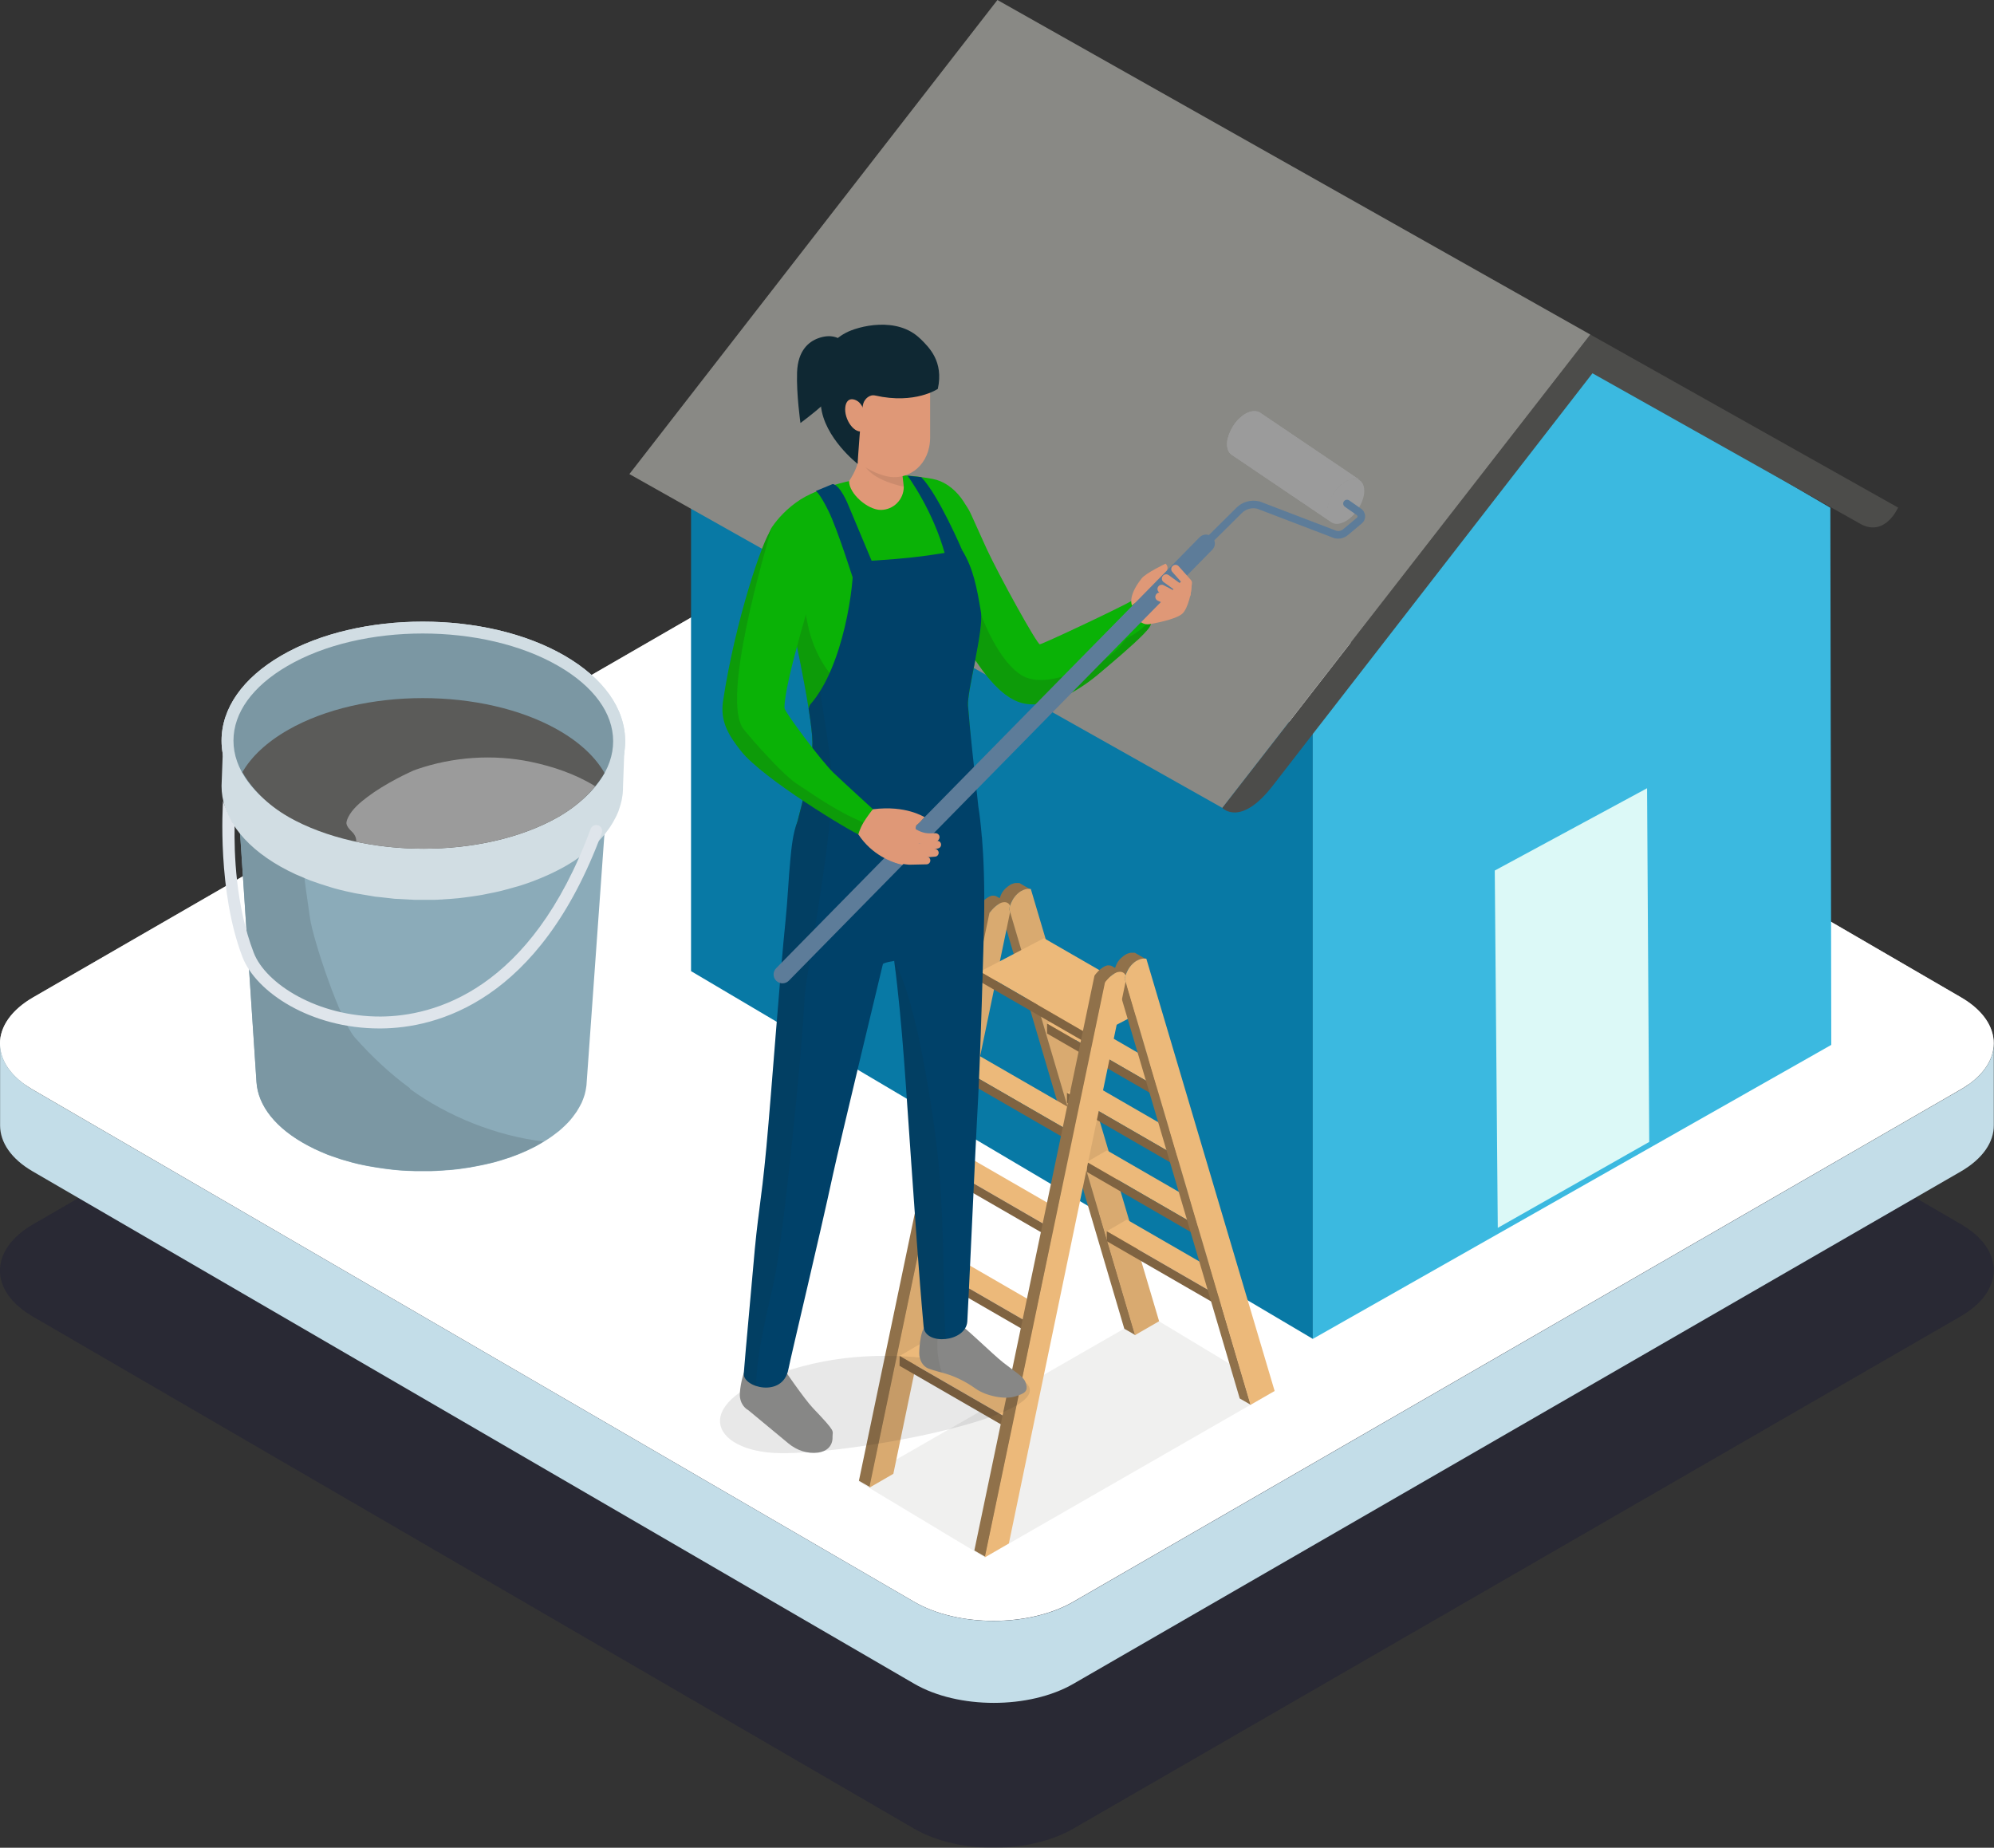 <?xml version="1.0" encoding="UTF-8"?><svg id="_レイヤー_2" xmlns="http://www.w3.org/2000/svg" viewBox="0 0 212.49 196.91"><rect x="0" y="0" width="212.49" height="196.91" fill="#333333" stroke="none"/><defs><style>.cls-1{opacity:.07;}.cls-1,.cls-2,.cls-3{fill:#1d1d1b;}.cls-2{opacity:.1;}.cls-4{fill:#004169;}.cls-5{fill:#000038;}.cls-6{fill:#ecb97a;}.cls-7,.cls-8{fill:#fff;}.cls-9{fill:#7f6341;}.cls-10{fill:#b68f5e;}.cls-11{fill:#8babb9;}.cls-12{fill:#90714a;}.cls-13{fill:#df9877;}.cls-14{fill:#d1dde3;}.cls-15{fill:#c3dde8;}.cls-16{fill:#d9aa70;}.cls-17{fill:#dfe5eb;}.cls-18{fill:#dcf9f7;}.cls-19{fill:#0879a5;}.cls-20{fill:#0f2833;}.cls-21{fill:#0ab206;}.cls-22{fill:#9b9b9b;}.cls-23{fill:#a1c7d7;}.cls-24{fill:#898985;}.cls-25{fill:#878786;}.cls-26{fill:#5b5b59;}.cls-27{fill:#3bb9e0;}.cls-28{fill:#4c4c4a;}.cls-29{fill:#5d7c99;}.cls-30{fill:#7b97a3;}.cls-3{opacity:.15;}.cls-31{opacity:.2;}.cls-32{isolation:isolate;}.cls-8{opacity:.7;}</style></defs><g id="_リフォームメニュー"><g id="section01"><g id="_03"><g><g><g class="cls-32"><g class="cls-31"><path class="cls-5" d="m3.54,130.46c-4.7,2.72-4.73,7.12-.06,9.83l93.92,54.58c4.67,2.72,12.27,2.72,16.98,0l94.54-54.58c4.7-2.71,4.73-7.12.05-9.83l-93.92-54.58c-4.67-2.71-12.27-2.71-16.97,0L3.54,130.46Z"/></g><path class="cls-7" d="m3.54,106.28c-4.7,2.72-4.73,7.12-.06,9.83l93.92,54.58c4.67,2.72,12.27,2.72,16.98,0l94.54-54.58c4.7-2.71,4.73-7.12.05-9.83l-93.92-54.58c-4.67-2.71-12.27-2.71-16.97,0L3.54,106.28Z"/><path class="cls-8" d="m3.54,106.28l94.54-54.58c4.7-2.71,12.3-2.71,16.97,0l93.92,54.58c4.36,2.53,4.63,6.53.83,9.26-.26-.18-.53-.36-.83-.53l-93.92-54.58c-4.67-2.71-12.27-2.71-16.97,0L3.54,115.01c-.32.18-.61.37-.89.57-3.82-2.73-3.52-6.76.89-9.3Z"/></g><path class="cls-15" d="m3.49,116.12l93.92,54.58c4.67,2.72,12.27,2.72,16.98,0l94.54-54.58c2.37-1.37,3.55-3.16,3.54-4.95v8.73c.02,1.79-1.16,3.58-3.53,4.95l-94.54,54.58c-4.7,2.72-12.3,2.72-16.98,0L3.5,124.84C1.18,123.5.02,121.73.01,119.96v-8.73c0,1.77,1.15,3.53,3.47,4.88Z"/></g><g><polygon class="cls-27" points="169.29 39.03 139.9 78.18 139.9 142.68 195.15 111.35 195.05 54.11 169.29 39.03"/><polygon class="cls-18" points="159.29 92.77 159.61 130.85 175.75 121.69 175.52 84 159.29 92.77"/><polygon class="cls-19" points="73.64 103.49 139.9 142.68 139.9 78.18 73.64 44.25 73.64 103.49"/><path class="cls-28" d="m130.25,86.09s1.93,2.1,5.38-2.36l34.07-43.95,28.63,16.09c2.58,1.35,3.94-1.78,3.94-1.78l-32.8-18.44-39.22,50.44Z"/><polygon class="cls-24" points="67.07 50.52 130.25 86.09 169.47 35.65 106.29 0 67.07 50.52"/></g></g><g><g><polygon class="cls-1" points="91.47 157.86 104.95 165.97 135.83 148.23 123.52 140.81 119.78 141.6 91.47 157.86"/><g><g class="cls-32"><g><path class="cls-12" d="m107.65,97.2l-.1-.31s0-.01,0-.02c0,0,0,0,0,0,0-.01,0-.03.01-.05,0,0,0,0,0-.01,0-.01,0-.03.01-.05,0,0,0,0,0-.01,0-.02.01-.05.02-.08,0,0,0,0,0-.01.01-.04.02-.08.04-.13,0-.02.01-.04.02-.06,0-.03.02-.05.03-.08.01-.04.03-.08.05-.12,0,0,0-.01,0-.02.02-.05.04-.09.06-.14,0-.01.01-.02.02-.03.02-.04.04-.08.06-.12,0,0,.01-.02.02-.03.03-.05.06-.1.09-.14,0-.01.01-.02.02-.03.03-.04.06-.09.09-.13,0,0,.01-.02.02-.02.04-.05.08-.1.12-.14.02-.02.04-.04.06-.06.03-.04.07-.07.1-.11.14-.13.28-.24.41-.31.07-.04.15-.08.21-.11.02,0,.05-.02.07-.02.04-.02.09-.03.13-.04.03,0,.06-.01.09-.02.03,0,.06-.01.08-.02.03,0,.05,0,.07,0,.03,0,.05,0,.08,0,.02,0,.04,0,.05,0,.03,0,.05,0,.08,0,.02,0,.05,0,.07,0,0,0,0,0,0,0,.02,0,.04,0,.06,0,0,0,0,0,0,0,0,0,.02,0,.02,0h0,0l-1.18-.68s-.01,0-.02,0c0,0,0,0-.01,0,0,0,0,0-.01,0-.01,0-.03,0-.05,0,0,0,0,0,0,0-.02,0-.03,0-.05,0,0,0-.01,0-.02,0-.02,0-.05,0-.08,0-.01,0-.02,0-.04,0,0,0,0,0-.01,0-.02,0-.05,0-.08,0-.02,0-.04,0-.06,0,0,0,0,0-.01,0-.03,0-.05.01-.08.02-.02,0-.05,0-.07.02,0,0,0,0-.01,0-.04.01-.09.03-.13.04-.02,0-.04.01-.06.02,0,0,0,0,0,0-.07.03-.14.06-.21.11-.13.08-.27.18-.41.31-.01.01-.02.02-.04.03-.02.02-.05.05-.07.07-.02.02-.04.04-.06.06,0,0,0,0-.01.01-.03.04-.07.08-.1.12,0,0,0,0,0,.01,0,0-.01.02-.02.02-.02.03-.04.05-.06.08-.01.02-.02.04-.04.05,0,.01-.01.02-.02.03,0,0,0,.01-.01.02-.02.04-.04.07-.06.11,0,0,0,.01,0,.02,0,0-.01.02-.02.03-.01.02-.02.04-.03.06-.01.02-.02.04-.03.06,0,.01-.01.02-.02.04,0,0,0,.01,0,.02-.02.04-.04.08-.05.12,0,0,0,0,0,0,0,0,0,0,0,.01-.02.04-.03.08-.05.11,0,0,0,0,0,.01-.01.03-.02.06-.03.08,0,.02-.01.03-.02.05,0,0,0,0,0,.01-.02.05-.03.09-.04.13,0,0,0,0,0,0,0,0,0,0,0,0,0,.03-.01.05-.02.08,0,0,0,0,0,.01,0,.02,0,.03-.01.05,0,0,0,0,0,0,0,0,0,0,0,0,0,.02,0,.04-.01.06,0,0,0,0,0,0,0,.01,0,.02,0,.02h0l.1.31,13.31,45.09,1.18.68-13.31-45.09Z"/><path class="cls-16" d="m108.83,94.95c.57-.33,1-.21,1.02-.21l13.67,46.06-2.57,1.48-13.31-45.09-.1-.31s.02-.15.1-.38c.11-.33.33-.83.77-1.24.14-.13.28-.24.41-.31Z"/></g><path class="cls-12" d="m106.88,96.15c.05-.01.1-.02.15-.02,0,0,0,0,0,0,.14,0,.25.03.35.08l-1.18-.68c-.07-.04-.16-.07-.27-.08h0s-.05,0-.07,0c0,0,0,0,0,0,0,0,0,0,0,0-.03,0-.06,0-.1,0-.02,0-.03,0-.05,0-.02,0-.04,0-.07.02-.04.01-.08.03-.12.04,0,0-.01,0-.02,0,0,0,0,0,0,0-.07.03-.13.06-.19.1-.05.03-.1.06-.14.09-.01,0-.02.02-.03.02-.04.03-.09.06-.13.1,0,0,0,0-.01,0-.04.03-.08.06-.12.1,0,0-.02.02-.03.03-.04.03-.08.07-.11.11,0,0,0,0,0,0,0,0,0,0-.01.01-.03.03-.06.07-.09.1,0,0-.01.01-.02.02-.03.03-.06.07-.09.1,0,0,0,0,0,0,0,0,0,0-.01.01-.02.03-.05.06-.07.08,0,0,0,0,0,.01-.02.03-.04.05-.06.07,0,0,0,0,0,0,0,0,0,0,0,0-.02.02-.03.04-.04.06,0,0,0,0,0,.01,0,.01-.01.02-.02.02,0,0,0,0,0,0l-12.8,61.25,1.18.68,12.8-61.25s0-.01.02-.03c0,0,0,0,0,0,.01-.01.03-.04.04-.06,0,0,0,0,.01-.01.02-.02.04-.05.06-.07,0,0,0,0,.01-.01.02-.03.04-.05.07-.08,0,0,.01-.01.02-.02.03-.03.06-.06.09-.1,0,0,.01-.01.02-.02.03-.03.06-.07.1-.1,0,0,0,0,.01-.01.04-.04.07-.07.11-.11,0,0,.02-.02.03-.02.04-.03.08-.07.12-.1,0,0,0,0,0,0,.04-.03.09-.07.13-.1.01,0,.02-.02.03-.02.05-.03.09-.06.14-.09.07-.04.13-.07.2-.1,0,0,.01,0,.02,0,.06-.02.13-.05.19-.06Z"/><path class="cls-16" d="m106.46,96.32c.13-.08.27-.14.41-.16.44-.09.66.15.77.35-.08.23-.1.38-.1.38l.1.31-12.44,59.86-2.56,1.48,12.8-61.25s.46-.65,1.02-.97Z"/></g><g class="cls-32"><polygon class="cls-6" points="116.34 119.43 114.21 120.67 102.14 113.71 104.28 112.47 116.34 119.43"/><polygon class="cls-10" points="116.34 119.43 116.34 120.49 114.2 121.73 114.21 120.67 116.34 119.43"/><polygon class="cls-9" points="114.21 120.67 114.2 121.73 102.14 114.77 102.14 113.71 114.21 120.67"/></g><g class="cls-32"><polygon class="cls-6" points="114.25 129.69 112.11 130.94 100.05 123.97 102.19 122.73 114.25 129.69"/><polygon class="cls-10" points="114.25 129.69 114.25 130.75 112.11 131.99 112.11 130.94 114.25 129.69"/><polygon class="cls-9" points="112.11 130.94 112.11 131.99 100.05 125.03 100.05 123.97 112.11 130.94"/></g><g class="cls-32"><polygon class="cls-6" points="112.16 139.96 110.02 141.2 97.96 134.23 100.1 132.99 112.16 139.96"/><polygon class="cls-10" points="112.16 139.96 112.16 141.01 110.02 142.26 110.02 141.2 112.16 139.96"/><polygon class="cls-9" points="110.02 141.2 110.02 142.26 97.95 135.29 97.96 134.23 110.02 141.2"/></g><g class="cls-32"><polygon class="cls-6" points="110.07 150.22 107.93 151.46 95.87 144.5 98.01 143.25 110.07 150.22"/><polygon class="cls-10" points="110.07 150.22 110.07 151.28 107.93 152.52 107.93 151.46 110.07 150.22"/><polygon class="cls-9" points="107.93 151.46 107.93 152.52 95.86 145.55 95.87 144.5 107.93 151.46"/></g><g class="cls-32"><polygon class="cls-6" points="125.78 114.8 123.64 116.04 111.58 109.08 113.72 107.83 125.78 114.8"/><polygon class="cls-10" points="125.78 114.8 125.78 115.86 123.64 117.1 123.64 116.04 125.78 114.8"/><polygon class="cls-9" points="123.64 116.04 123.64 117.1 111.58 110.14 111.58 109.08 123.64 116.04"/></g><g class="cls-32"><polygon class="cls-6" points="127.9 122.18 125.76 123.42 113.7 116.46 115.84 115.21 127.9 122.18"/><polygon class="cls-10" points="127.9 122.18 127.9 123.24 125.76 124.48 125.76 123.42 127.9 122.18"/><polygon class="cls-9" points="125.76 123.42 125.76 124.48 113.7 117.51 113.7 116.46 125.76 123.42"/></g><g class="cls-32"><polygon class="cls-6" points="130.02 129.56 127.88 130.8 115.82 123.83 117.96 122.59 130.02 129.56"/><polygon class="cls-10" points="130.02 129.56 130.02 130.61 127.88 131.86 127.88 130.8 130.02 129.56"/><polygon class="cls-9" points="127.88 130.8 127.88 131.86 115.82 124.89 115.82 123.83 127.88 130.8"/></g><g class="cls-32"><polygon class="cls-6" points="132.14 136.93 130 138.18 117.94 131.21 120.08 129.97 132.14 136.93"/><polygon class="cls-10" points="132.14 136.93 132.14 137.99 130 139.23 130 138.18 132.14 136.93"/><polygon class="cls-9" points="130 138.18 130 139.23 117.94 132.27 117.94 131.21 130 138.18"/></g><g class="cls-32"><polygon class="cls-6" points="123.32 106.94 116.5 110.51 104.44 103.54 111.25 99.98 123.32 106.94"/><polygon class="cls-10" points="118.64 109.26 118.64 110.32 116.5 111.56 116.5 110.51 118.64 109.26"/><polygon class="cls-9" points="116.5 110.51 116.5 111.56 104.43 104.6 104.44 103.54 116.5 110.51"/></g></g><g class="cls-32"><g><path class="cls-12" d="m119.95,104.63l-.1-.31s0-.01,0-.02c0,0,0,0,0,0,0-.01,0-.03.01-.05,0,0,0,0,0-.01,0-.01,0-.03.01-.05,0,0,0,0,0-.01,0-.02.01-.05.02-.08,0,0,0,0,0-.01.01-.04.02-.08.04-.13,0-.02.01-.04.02-.06,0-.03.02-.05.03-.08.01-.04.03-.08.05-.12,0,0,0-.01,0-.02.02-.05.04-.09.06-.14,0-.01.01-.02.02-.03.02-.04.04-.08.06-.12,0,0,.01-.02.02-.03.03-.05.06-.1.09-.14,0-.01.01-.02.02-.03.03-.04.06-.09.09-.13,0,0,.01-.02.02-.02.04-.05.08-.1.12-.14.02-.02.04-.04.06-.06.03-.04.07-.07.1-.11.14-.13.28-.24.41-.31.07-.04.15-.08.21-.11.02,0,.05-.02.07-.02.04-.02.09-.03.13-.04.03,0,.06-.01.09-.02.03,0,.06-.01.08-.02.03,0,.05,0,.07,0,.03,0,.05,0,.08,0,.02,0,.04,0,.05,0,.03,0,.05,0,.08,0,.02,0,.05,0,.07,0,0,0,0,0,0,0,.02,0,.04,0,.06,0,0,0,0,0,0,0,0,0,.02,0,.02,0h0,0l-1.18-.68s-.01,0-.02,0c0,0,0,0-.01,0,0,0,0,0-.01,0-.01,0-.03,0-.05,0,0,0,0,0,0,0-.02,0-.03,0-.05,0,0,0-.01,0-.02,0-.02,0-.05,0-.08,0-.01,0-.02,0-.04,0,0,0,0,0-.01,0-.02,0-.05,0-.08,0-.02,0-.04,0-.06,0,0,0,0,0-.01,0-.03,0-.05.01-.08.02-.02,0-.05,0-.07.02,0,0,0,0-.01,0-.04.01-.09.03-.13.04-.02,0-.04.01-.06.02,0,0,0,0,0,0-.07.03-.14.06-.21.11-.13.08-.27.18-.41.31-.01.01-.02.02-.04.03-.02.02-.05.05-.07.07-.02.02-.04.04-.06.06,0,0,0,0-.01.01-.03.04-.07.08-.1.12,0,0,0,0,0,.01,0,0-.01.02-.02.02-.02.03-.04.05-.06.08-.01.02-.02.04-.04.05,0,.01-.01.02-.02.03,0,0,0,.01-.01.02-.02.04-.04.07-.06.11,0,0,0,.01,0,.02,0,0-.01.02-.02.03-.01.02-.02.04-.03.06-.01.02-.02.04-.03.06,0,.01-.01.02-.02.04,0,0,0,.01,0,.02-.02.04-.04.08-.05.12,0,0,0,0,0,0,0,0,0,0,0,.01-.02.04-.03.08-.05.11,0,0,0,0,0,.01-.01.03-.02.06-.03.08,0,.02-.01.03-.02.05,0,0,0,0,0,.01-.02.05-.03.09-.04.13,0,0,0,0,0,0,0,0,0,0,0,0,0,.03-.01.05-.02.08,0,0,0,0,0,.01,0,.02,0,.03-.01.05,0,0,0,0,0,0,0,0,0,0,0,0,0,.02,0,.04-.01.06,0,0,0,0,0,0,0,.01,0,.02,0,.02h0l.1.31,13.31,45.09,1.18.68-13.31-45.09Z"/><path class="cls-6" d="m121.14,102.38c.57-.33,1-.21,1.02-.21l13.67,46.06-2.57,1.48-13.31-45.09-.1-.31s.02-.15.1-.38c.11-.33.33-.83.77-1.24.14-.13.28-.24.41-.31Z"/></g><path class="cls-12" d="m119.18,103.58c.05-.01.1-.02.15-.02,0,0,0,0,0,0,.14,0,.25.03.35.08l-1.18-.68c-.07-.04-.16-.07-.27-.08h0s-.05,0-.07,0c0,0,0,0,0,0,0,0,0,0,0,0-.03,0-.06,0-.1,0-.02,0-.03,0-.05,0-.02,0-.04,0-.07.02-.04.01-.08.03-.12.04,0,0-.01,0-.02,0,0,0,0,0,0,0-.07.03-.13.06-.19.1-.05.03-.1.06-.14.09-.01,0-.02.02-.03.02-.04.03-.09.06-.13.1,0,0,0,0-.01,0-.04.03-.08.06-.12.1,0,0-.02.02-.03.03-.04.03-.08.07-.11.11,0,0,0,0,0,0,0,0,0,0-.01.01-.03.03-.06.07-.09.1,0,0-.01.01-.02.02-.03.03-.06.07-.09.1,0,0,0,0,0,0,0,0,0,0-.01.01-.02.03-.05.06-.07.08,0,0,0,0,0,.01-.02.03-.04.05-.06.07,0,0,0,0,0,0,0,0,0,0,0,0-.02.02-.03.04-.04.06,0,0,0,0,0,.01,0,.01-.01.02-.02.02,0,0,0,0,0,0l-12.8,61.25,1.18.68,12.8-61.25s0-.01.02-.03c0,0,0,0,0,0,.01-.01.03-.04.04-.06,0,0,0,0,.01-.01.02-.02.04-.05.06-.07,0,0,0,0,.01-.01.02-.03.04-.05.07-.08,0,0,.01-.01.02-.02.03-.03.06-.06.09-.1,0,0,.01-.01.02-.02.03-.03.06-.07.1-.1,0,0,0,0,.01-.01.04-.04.07-.07.11-.11,0,0,.02-.02.03-.02.04-.03.08-.07.12-.1,0,0,0,0,0,0,.04-.03.09-.07.13-.1.01,0,.02-.02.03-.02.05-.03.09-.06.14-.09.07-.04.13-.07.2-.1,0,0,.01,0,.02,0,.06-.02.13-.05.19-.06Z"/><path class="cls-6" d="m118.77,103.74c.13-.08.27-.14.41-.16.44-.09.66.15.77.35-.08.23-.1.38-.1.38l.1.31-12.44,59.86-2.56,1.48,12.8-61.25s.46-.65,1.02-.97Z"/></g></g><g><path class="cls-2" d="m109.28,147.3s-11.53-4.96-23.76-1.7c-12.23,3.26-10.17,8.81-3.09,9.23,7.09.42,30.93-3.92,26.85-7.53Z"/><g><g><path class="cls-20" d="m87.21,36.04c-1.01.36-2.19,1.3-2.27,3.64-.08,2.34.36,5.4.36,5.4,0,0,5.05-3.68,5.43-5.62s-.86-4.37-3.52-3.42Z"/><g><path class="cls-25" d="m102.08,140.98c.87.53,3.63,3.27,4.8,4.2,1.3,1.03,2.18,1.5,2.4,2.12.37,1-.11,1.19-1.08,1.51-1.07.36-3.1-.02-4.24-.83-.99-.71-2.07-1.26-3.24-1.61,0,0-1.37-.36-1.81-.54-.62-.26-.95-.94-.95-1.62,0,0,0-2.39.77-3.07.74-.65,2.5-.67,3.34-.16Z"/><path class="cls-1" d="m100.31,140.78c.02-.06.05-.11.08-.16-.64.02-1.28.19-1.65.52-.77.68-.77,3.07-.77,3.07,0,.67.33,1.35.95,1.62.29.13,1.02.33,1.46.45-.63-1.81-.66-3.88-.06-5.49Z"/><path class="cls-25" d="m83.43,145.75s2.26,3.31,3.18,4.28c2.58,2.71,2.09,2.38,2.11,3.09.03,1.01-.65,1.56-1.54,1.68-1.13.15-2.27-.24-3.15-.97l-4.26-3.53c-.57-.32-.91-.93-.93-1.59-.02-.74.31-2.53.79-3.1,1.63-1.93,3.8.15,3.8.15Z"/><path class="cls-21" d="m122.2,64.97c-.56-.91-.78-1.43-1.62-.93-1.18.7-9.46,4.6-9.77,4.62-.3.01-4.35-7.33-5.67-10.18-.54-1.18-1.07-2.36-1.6-3.54-.37-.83-.82-1.55-1.66-1.99-2.27-1.18-5.04.71-4.74,3.26.12,1.04.7,2.09,1.11,3.04.59,1.36,1.21,2.7,1.87,4.02,1.4,2.84,4.75,10.36,8.55,11.58,2.86.92,6.37-1.31,8.4-3.02,1.25-1.05,3.68-3.09,4.81-4.27.84-.89,1.15-1.23.32-2.59-.48-.78.38.63,0,0Z"/><path class="cls-3" d="m120,68.07c-.04.06-.08.12-.13.17-.84,1.13-1.83,1.93-3.12,2.51-2.21.98-5.91,2.64-8.1,1.07-5.01-3.59-7.2-17.98-7.7-19.19-2.02-.34-4.06,1.37-3.8,3.57.12,1.04.7,2.09,1.11,3.04.59,1.36,1.21,2.7,1.87,4.02,1.4,2.84,4.75,10.36,8.55,11.58,2.86.92,6.37-1.31,8.4-3.02,1.25-1.05,3.68-3.09,4.81-4.27.6-.64.93-1,.76-1.65-.6.91-1.58,1.61-2.65,2.16Z"/><path class="cls-21" d="m99.39,51.04c2.22.39,4.36,2.94,4.4,6.1.02,1.52.07,3.97.75,8.06.33,1.96-1.49,8.49-1.38,9.97.26,3.55,1.14,13.96,1.14,13.96,0,0-11.97,5.27-19.53-.82,0,0,1.83-6.5,1.81-9.21-.03-3.2-2.52-14.31-2.52-14.31l-2.08-6.66c-.21-.68-.09-1.43.32-2.01.57-.82,1.56-1.97,3.02-2.9,1.25-.8,3.59-1.66,5.55-2.03,2.51-.48,4.36-.9,8.54-.15Z"/><path class="cls-3" d="m102.1,77.17c-4.19-.36-8.61-.98-11.99-3.7-1.81-1.46-3-3.44-3.7-5.63-.65-2.05-.67-4.51-1.55-6.5-.64,0-1.28-.05-1.92-.08l1.11,3.54s2.49,11.11,2.52,14.31c.03,2.71-1.81,9.21-1.81,9.21,7.55,6.09,19.53.82,19.53.82,0,0-.67-7.94-1.02-12.31-.28.25-.67.4-1.18.35Z"/><path class="cls-4" d="m104.63,89.22h0c-.11-1.37-.24-2.45-.37-3.24-.38-3.39-.94-8.53-1.11-10.81-.11-1.48,1.71-8.01,1.38-9.97-.42-2.51-.8-4.62-1.99-6.55-3.25.42-4.16.83-11.64,1.22.16,2.35-1,11.18-4.55,15.2-.11.12-.12.31-.18.46.24,1.49.4,2.78.41,3.58.02,2.13-1.1,6.59-1.59,8.41-.51,1.28-.65,2.89-.76,4.02-.21,2.16-.29,4.32-.51,6.48-.6,5.78-1.48,18.09-2.05,24.24-.61,6.49-.91,6.82-1.42,12.94-.23,2.71-.78,8.46-.99,11.17-.12,1.48,4.14,2.64,4.75-.43.34-1.71,3.33-14.15,4.76-20.8.69-3.21,5.32-22.42,5.32-22.42.38-.2.79-.24,1.2-.32.91,6.81,1.29,14.27,1.79,21.12.43,5.97.81,11.95,1.35,17.9.18,1.98,4.49,1.62,4.65-.59.1-1.44.93-19.78,1.02-21.22.4-6.72.73-19.7.77-21.54.07-3.71-.05-6.66-.23-8.87Z"/><path class="cls-1" d="m87.4,73.64c-.32.52-.67,1-1.04,1.42-.11.12-.12.31-.18.46.24,1.49.4,2.78.41,3.58.02,2.13-1.1,6.59-1.59,8.41-.51,1.28-.65,2.89-.76,4.02-.21,2.16-.29,4.32-.51,6.48-.6,5.78-1.48,18.09-2.05,24.24-.61,6.49-.91,6.82-1.42,12.94-.23,2.71-.78,8.46-.99,11.17-.04.56.54,1.08,1.31,1.33.06-3.9,1.2-7.73,1.98-11.56.99-4.89,2.98-24.71,3.17-29.72.08-2.19,2.76-15.61,2.92-22.34.07-3.22-1.23-9.59-1.23-10.45Z"/><path class="cls-1" d="m100.49,132.48c-.17-5.23-.35-8.53-1.12-13.71-2.24-14.94-4.31-16.32-4.09-16.37.91,6.81,1.29,14.27,1.79,21.12.43,5.97.81,11.95,1.35,17.9.09.99,1.22,1.4,2.35,1.27-.22-3.4-.17-6.83-.28-10.23Z"/><g><path class="cls-13" d="m95.85,47.85l.46,4.03c0,1.36-1.1,2.46-2.46,2.46s-3.37-1.71-3.37-3.07c0,0,1.6-2.23.96-3.97-.87-2.37,4.41.56,4.41.56Z"/><path class="cls-2" d="m91.56,46.6c.04,1.6-.49,4.09,4.75,5.27l-.46-4.02s-3.41-1.89-4.3-1.4c0,.05.01.1.01.15Z"/><path class="cls-13" d="m99.12,46.58c0,2.95-2.22,4.52-4.28,4.24-1.7-.23-5.12-2.01-5.18-4.51l-.58-5.37,10.04-1.79v7.43Z"/></g><path class="cls-21" d="m93.5,86.67c-1.56-1.44-3.14-2.86-4.68-4.32-1.23-1.17-5.21-6.47-5.22-6.89-.07-2.63,3.31-13.37,3.7-14.73.17-.61.41-1.25.44-1.88.1-2.86-3.44-4.44-5.5-2.47-.89.85-3.92,9.86-5.19,18.36-.31,2.1.55,3.57,1.91,5.29,2.3,2.92,11.58,8.54,12.92,9.09,1.58.64,3-1.18,1.62-2.44Z"/><path class="cls-3" d="m89.77,86.57c-1.72-.91-3.29-2.01-4.91-3.08-1.4-.93-4.56-4.46-5.61-5.78-2.48-3.11,2.32-19.06,2.91-21.24-.98,1.27-3.88,10.01-5.11,18.27-.31,2.1.55,3.57,1.91,5.29,2.3,2.92,11.58,8.54,12.92,9.09.88.36,1.71-.05,2.03-.69-1.42-.52-2.8-1.14-4.15-1.85Z"/></g></g><path class="cls-13" d="m120.64,64.53s-.54-.92,1.02-2.89c.45-.58,2.55-1.57,2.55-1.57,0,0,.44.35.05.9-.26.37-1.1.98-1.1.98,0,0,.14.57.09.66,0,0-2.42,1.69-2.61,1.92Z"/><path class="cls-13" d="m120.56,65.11s.78,1.59,1.91,1.41c.3-.05,2.74-.46,3.5-1.1.64-.54,1.08-2.53.98-3.09-.13-.71-2.76-1.27-2.76-1.27,0,0-3.35,2.67-3.63,4.04Z"/><path class="cls-4" d="m86.93,52.32s.39.17,1.37,2.16c.98,1.99,2.77,7.7,2.77,7.7l2.57-.62-3.26-7.78s-.82-2.07-1.64-2.2l-1.81.75Z"/><path class="cls-4" d="m102.54,58.65s-2.54-5.95-4.37-7.8l-1.46-.15s2.7,3.61,4.01,8.42l1.81-.47Z"/><path class="cls-20" d="m98.1,36.13c-2.48-2.48-6.68-1.36-7.99-.65s-3.2,2.19-2.63,7.76c.35,3.43,3.91,6.19,3.91,6.19,0,0,.35-5.7.62-6.47.15-.45.65-.95,1.26-.81,4.24.96,6.67-.71,6.67-.71.64-2.94-.95-4.43-1.83-5.31Z"/><path class="cls-13" d="m91.98,43.52l.1,2.39c-1.03.47-2.16-1.26-2-2.53.13-1,.84-.96,1.34-.61.36.25.56.75.56.75Z"/></g><g><path class="cls-29" d="m83.39,104.79c-.24,0-.48-.09-.67-.27-.37-.37-.38-.97-.01-1.34l45.13-45.93c.37-.37.97-.38,1.34-.01.37.37.38.97.01,1.34l-45.13,45.93c-.19.19-.43.28-.68.28Z"/><g class="cls-32"><path class="cls-22" d="m141.44,54.12s.02-.09.03-.14c.01-.05.02-.1.04-.15,0-.03.02-.07.03-.1,0-.03.02-.06.03-.1.01-.04.03-.09.05-.13,0-.03.02-.05.03-.08.02-.05.04-.1.06-.15,0-.02.02-.04.03-.06.03-.07.06-.14.1-.2,0,0,0-.02.01-.02.03-.06.07-.12.1-.18.01-.02.02-.04.03-.06.03-.06.07-.11.1-.17,0-.01.01-.02.02-.03.04-.06.09-.13.13-.19.01-.02.03-.03.04-.05.03-.04.07-.09.1-.13.02-.02.04-.05.06-.07.03-.04.06-.07.09-.1.03-.03.05-.06.08-.09.03-.03.05-.05.08-.08.04-.04.09-.09.14-.13.03-.03.06-.05.09-.08.02-.02.05-.04.07-.06.04-.03.08-.06.12-.09.02-.02.05-.03.07-.05.04-.03.08-.06.13-.08.02-.01.04-.03.06-.04.06-.04.13-.07.19-.1.08-.04.17-.07.25-.1.03,0,.05-.02.08-.03.05-.01.09-.03.14-.04.03,0,.06-.01.09-.02.03,0,.05,0,.08-.01.03,0,.07,0,.1,0,.02,0,.04,0,.06,0,.04,0,.08,0,.12,0,0,0,.02,0,.03,0,.05,0,.1.02.14.03.01,0,.02,0,.03.01.04.01.07.02.1.04.01,0,.02,0,.03.01.04.02.08.04.12.07l-10.67-7.21s0,0-.01,0c-.03-.02-.06-.04-.09-.05,0,0-.01,0-.02,0-.01,0-.02,0-.03-.01-.02,0-.03-.01-.05-.02-.02,0-.04-.01-.05-.02-.01,0-.02,0-.03-.01,0,0-.01,0-.02,0-.04,0-.08-.02-.11-.02,0,0,0,0,0,0,0,0-.02,0-.03,0-.03,0-.06,0-.09,0-.01,0-.02,0-.03,0-.02,0-.04,0-.06,0-.02,0-.04,0-.05,0-.02,0-.03,0-.05,0-.03,0-.05,0-.08.01-.01,0-.03,0-.04,0-.01,0-.03,0-.04.01-.05.01-.09.02-.14.04-.02,0-.03,0-.05.01,0,0-.02,0-.03.01-.08.03-.16.06-.25.1-.06.03-.13.07-.19.1-.02.01-.04.03-.06.04-.04.03-.08.05-.13.08-.02.02-.05.03-.07.05-.04.03-.08.06-.12.09-.02.02-.05.04-.07.06-.01.01-.03.02-.04.03-.02.01-.03.03-.04.04-.05.04-.09.08-.14.13-.01.01-.03.03-.04.04-.01.01-.02.03-.04.04-.03.03-.05.06-.08.08-.02.02-.04.04-.05.06-.01.02-.03.03-.04.05-.02.02-.04.05-.06.07-.01.02-.03.03-.04.05-.02.03-.04.06-.06.08-.01.02-.03.03-.04.05,0,0-.01.01-.02.02-.04.05-.07.1-.11.16,0,0,0,0,0,.01,0,.01-.01.02-.02.03-.02.04-.05.07-.07.11-.01.02-.02.04-.03.05-.01.02-.02.04-.03.06,0,.02-.02.03-.03.05-.02.04-.05.09-.07.13,0,0,0,.01-.01.02,0,0,0,0,0,0-.03.06-.06.11-.08.17,0,.01,0,.02-.01.03,0,.02-.02.04-.03.06-.01.03-.02.06-.04.08,0,.02-.02.04-.03.07-.01.03-.02.05-.03.08,0,.02-.01.03-.02.05-.01.03-.02.06-.03.09-.01.03-.02.06-.03.1,0,.01,0,.02-.01.03,0,.02-.01.05-.02.07-.01.05-.03.1-.04.15,0,.01,0,.03-.01.04,0,.03-.01.06-.02.09,0,.02,0,.05-.01.07-.01.07-.02.14-.02.21-.04.6.14,1.04.47,1.27l10.67,7.21c-.33-.22-.51-.66-.47-1.27,0-.07.01-.14.02-.21,0-.02,0-.05.01-.07Z"/><path class="cls-22" d="m141.44,54.12s.02-.09.03-.14c.01-.05.02-.1.04-.15,0-.03.02-.07.03-.1,0-.03.02-.06.03-.1.01-.04.03-.09.05-.13,0-.03.02-.05.03-.08.02-.05.04-.1.06-.15,0-.02.02-.04.03-.06.03-.07.06-.14.1-.2,0,0,0-.02.01-.02.03-.06.07-.12.1-.18.01-.02.02-.04.03-.06.03-.06.07-.11.1-.17,0-.01.01-.02.02-.03.04-.06.09-.13.13-.19.01-.02.03-.03.04-.05.03-.04.07-.09.1-.13.02-.02.04-.05.06-.07.03-.04.06-.07.09-.1.03-.03.05-.06.08-.09.03-.03.05-.05.08-.08.04-.04.09-.09.14-.13.03-.03.06-.05.09-.08.02-.02.05-.04.07-.06.04-.03.08-.06.12-.09.02-.02.05-.03.07-.05.04-.03.08-.06.13-.08.02-.01.04-.03.06-.04.06-.04.13-.07.19-.1.08-.04.17-.07.25-.1.03,0,.05-.02.08-.03.05-.01.09-.03.14-.04.03,0,.06-.01.09-.02.03,0,.05,0,.08-.01.03,0,.07,0,.1,0,.02,0,.04,0,.06,0,.04,0,.08,0,.12,0,0,0,.02,0,.03,0,.05,0,.1.02.14.03.01,0,.02,0,.03.01.04.01.07.02.1.04.01,0,.02,0,.03.01.04.02.08.04.12.07l-10.67-7.21s0,0-.01,0c-.03-.02-.06-.04-.09-.05,0,0-.01,0-.02,0-.01,0-.02,0-.03-.01-.02,0-.03-.01-.05-.02-.02,0-.04-.01-.05-.02-.01,0-.02,0-.03-.01,0,0-.01,0-.02,0-.04,0-.08-.02-.11-.02,0,0,0,0,0,0,0,0-.02,0-.03,0-.03,0-.06,0-.09,0-.01,0-.02,0-.03,0-.02,0-.04,0-.06,0-.02,0-.04,0-.05,0-.02,0-.03,0-.05,0-.03,0-.05,0-.08.01-.01,0-.03,0-.04,0-.01,0-.03,0-.04.01-.05.01-.09.02-.14.04-.02,0-.03,0-.05.01,0,0-.02,0-.03.01-.08.03-.16.06-.25.1-.06.03-.13.07-.19.1-.02.01-.04.03-.06.04-.04.03-.08.05-.13.08-.02.02-.05.03-.07.05-.04.03-.08.06-.12.09-.02.02-.05.04-.07.06-.01.01-.03.02-.04.03-.02.01-.03.03-.04.04-.05.04-.09.08-.14.13-.01.01-.03.03-.04.04-.01.01-.02.03-.04.04-.03.03-.05.06-.08.08-.02.02-.04.04-.05.06-.01.02-.03.03-.04.05-.02.02-.04.05-.06.07-.01.02-.03.03-.04.05-.02.03-.04.06-.06.08-.01.02-.03.03-.04.05,0,0-.01.01-.02.02-.04.05-.07.1-.11.16,0,0,0,0,0,.01,0,.01-.01.02-.02.03-.02.04-.05.07-.07.11-.01.02-.02.04-.03.05-.01.02-.02.04-.03.06,0,.02-.02.03-.03.05-.02.04-.05.09-.07.13,0,0,0,.01-.01.02,0,0,0,0,0,0-.03.06-.06.11-.08.17,0,.01,0,.02-.01.03,0,.02-.02.04-.03.06-.01.03-.02.06-.04.08,0,.02-.02.04-.03.07-.01.03-.02.05-.03.08,0,.02-.01.03-.02.05-.01.03-.02.06-.03.09-.01.03-.02.06-.03.1,0,.01,0,.02-.01.03,0,.02-.01.05-.02.07-.01.05-.03.1-.04.15,0,.01,0,.03-.01.04,0,.03-.01.06-.02.09,0,.02,0,.05-.01.07-.01.07-.02.14-.02.21-.04.6.14,1.04.47,1.27l10.67,7.21c-.33-.22-.51-.66-.47-1.27,0-.07.01-.14.02-.21,0-.02,0-.05.01-.07Z"/><path class="cls-22" d="m141.44,54.12s.02-.09.03-.14c.01-.05.02-.1.04-.15,0-.03.02-.07.03-.1,0-.03.02-.06.03-.1.01-.04.03-.09.05-.13,0-.03.02-.05.03-.08.02-.05.04-.1.06-.15,0-.02.02-.04.03-.06.03-.07.06-.14.1-.2,0,0,0-.02.01-.02.03-.06.07-.12.1-.18.01-.02.02-.04.03-.06.03-.06.07-.11.1-.17,0-.01.01-.02.02-.03.04-.06.09-.13.13-.19.01-.02.03-.03.04-.05.03-.04.07-.09.1-.13.02-.02.04-.05.06-.07.03-.04.06-.07.09-.1.03-.03.05-.06.08-.09.03-.03.05-.05.08-.08.04-.04.09-.09.14-.13.03-.03.06-.05.09-.08.02-.02.05-.04.07-.06.04-.03.08-.06.12-.09.02-.02.05-.03.07-.05.04-.03.08-.06.13-.08.02-.01.04-.03.06-.04.06-.04.13-.07.19-.1.08-.04.17-.07.25-.1.03,0,.05-.02.08-.03.05-.01.09-.03.14-.04.03,0,.06-.01.09-.02.03,0,.05,0,.08-.01.03,0,.07,0,.1,0,.02,0,.04,0,.06,0,.04,0,.08,0,.12,0,0,0,.02,0,.03,0,.05,0,.1.02.14.03.01,0,.02,0,.03.01.04.01.07.02.1.04.01,0,.02,0,.03.01.04.02.08.04.12.07l-10.67-7.21s0,0-.01,0c-.03-.02-.06-.04-.09-.05,0,0-.01,0-.02,0-.01,0-.02,0-.03-.01-.02,0-.03-.01-.05-.02-.02,0-.04-.01-.05-.02-.01,0-.02,0-.03-.01,0,0-.01,0-.02,0-.04,0-.08-.02-.11-.02,0,0,0,0,0,0,0,0-.02,0-.03,0-.03,0-.06,0-.09,0-.01,0-.02,0-.03,0-.02,0-.04,0-.06,0-.02,0-.04,0-.05,0-.02,0-.03,0-.05,0-.03,0-.05,0-.08.01-.01,0-.03,0-.04,0-.01,0-.03,0-.04.01-.05.01-.09.02-.14.04-.02,0-.03,0-.05.01,0,0-.02,0-.03.01-.08.03-.16.06-.25.1-.06.03-.13.07-.19.1-.02.01-.04.03-.06.04-.04.03-.08.05-.13.08-.02.02-.05.03-.07.05-.04.03-.08.06-.12.09-.02.02-.05.04-.07.06-.01.01-.03.02-.04.03-.02.01-.03.03-.04.04-.05.04-.09.08-.14.13-.01.01-.03.03-.04.04-.01.01-.02.03-.04.04-.03.03-.05.06-.08.08-.02.02-.04.04-.05.06-.01.02-.03.03-.04.05-.02.02-.04.05-.06.07-.01.02-.03.03-.04.05-.02.03-.04.06-.06.08-.01.02-.03.03-.04.05,0,0-.01.01-.02.02-.04.05-.07.1-.11.16,0,0,0,0,0,.01,0,.01-.01.02-.02.03-.02.04-.05.07-.07.11-.01.02-.02.04-.03.05-.01.02-.02.04-.03.06,0,.02-.02.03-.03.05-.02.04-.05.09-.07.13,0,0,0,.01-.01.02,0,0,0,0,0,0-.03.06-.06.11-.08.17,0,.01,0,.02-.01.03,0,.02-.02.04-.03.06-.01.03-.02.06-.04.08,0,.02-.02.04-.03.07-.01.03-.02.05-.03.08,0,.02-.01.03-.02.05-.01.03-.02.06-.03.09-.01.03-.02.06-.03.1,0,.01,0,.02-.01.03,0,.02-.01.05-.02.07-.01.05-.03.1-.04.15,0,.01,0,.03-.01.04,0,.03-.01.06-.02.09,0,.02,0,.05-.01.07-.01.07-.02.14-.02.21-.04.6.14,1.04.47,1.27l10.67,7.21c-.33-.22-.51-.66-.47-1.27,0-.07.01-.14.02-.21,0-.02,0-.05.01-.07Z"/><path class="cls-22" d="m143.53,51.23c1.1-.54,1.92.01,1.85,1.22-.08,1.21-1.03,2.64-2.13,3.17-1.1.54-1.92-.01-1.84-1.23.08-1.21,1.03-2.63,2.13-3.17Z"/></g><path class="cls-29" d="m128.52,58.31c-.1,0-.21-.04-.29-.12-.16-.16-.16-.42,0-.58l3.54-3.51c.63-.63,1.56-.88,2.42-.67.02,0,.03,0,.05.01l8.21,3.14c.23.05.47-.01.66-.16l1.49-1.25c.06-.05.06-.11.06-.14,0-.03-.01-.09-.08-.14l-1.27-.89c-.18-.13-.23-.38-.1-.57.13-.18.38-.23.57-.1l1.26.88c.25.17.41.45.43.76.02.31-.11.61-.35.81l-1.49,1.25c-.39.32-.91.45-1.4.33-.02,0-.03,0-.05-.01l-8.21-3.14c-.58-.14-1.21.04-1.63.46l-3.54,3.51c-.08.08-.18.12-.29.12Z"/></g><g><path class="cls-13" d="m97.64,88.51c-.1-.12-.1-.44.06-.59.26-.21.64-.64.83-.85-.1,0-1.95-1.28-5.5-.83-.04,0-.72.91-1.03,1.44-.42.74-.53,1.24-.53,1.24,1.46,2.22,3.62,3,4.68,3.24l2.32-3s-.71-.5-.83-.65Z"/><path class="cls-13" d="m97.59,88.37c.79.45,1.27.46,1.83.43.15,0,.32-.06.52.07.29.19.21.59-.07.76-.67.41-1.84.32-2.57.15-.34-.08-.75-.23-.64-.67.07-.29.65-.83.93-.75Z"/><path class="cls-13" d="m97.17,89.92s.04,0,.1,0c.07,0,.17,0,.29-.01.25-.02.58-.05.91-.09.66-.08,1.33-.21,1.33-.21.22-.04.44.1.48.33.04.21-.09.42-.3.47h0s-.67.18-1.36.31c-.34.07-.69.12-.96.16-.13.02-.24.03-.33.04-.08,0-.13.01-.13.01-.27.02-.52-.18-.54-.46-.02-.27.18-.52.46-.54.01,0,.02,0,.03,0h.02Z"/><path class="cls-13" d="m96.52,90.46s.19,0,.48.02c.29,0,.68.01,1.06.01.78,0,1.55-.02,1.55-.02.23,0,.41.17.42.4,0,.22-.16.4-.37.42h0s-.78.07-1.57.11c-.39.02-.79.04-1.09.05-.3,0-.5.01-.5.01-.28,0-.5-.21-.51-.49,0-.28.21-.5.49-.51,0,0,.02,0,.03,0h.02Z"/><path class="cls-13" d="m95.69,90.96s.19.03.47.07c.29.04.67.08,1.06.12.77.08,1.55.14,1.55.14.22.02.39.21.37.44-.02.22-.2.38-.41.38h0s-.58.02-1.85.04c-.39-.02-1.3-.19-1.3-.19-.27-.02-.48-.26-.46-.54.02-.27.26-.48.54-.46,0,0,.02,0,.03,0h.02Z"/></g><g><path class="cls-13" d="m126.42,63.76s-.04,0-.05,0c-.25-.03-.43-.26-.4-.51l.12-.99-1.16-1.31c-.17-.19-.15-.48.04-.64.19-.17.48-.15.64.04l1.3,1.46c.09.1.13.23.11.36l-.14,1.19c-.03.23-.22.4-.45.4Z"/><path class="cls-13" d="m126.12,63.46c-.09,0-.18-.03-.26-.09l-1.86-1.34c-.2-.15-.25-.43-.1-.64.15-.2.43-.25.64-.1l1.86,1.34c.2.15.25.43.1.64-.09.12-.23.19-.37.19Z"/><path class="cls-13" d="m125.87,64.29c-.07,0-.14-.02-.21-.05l-2.07-1.07c-.22-.12-.31-.39-.19-.61.12-.22.39-.31.61-.19l2.07,1.07c.22.12.31.39.19.61-.08.16-.24.25-.4.25Z"/><path class="cls-13" d="m125.67,64.98c-.06,0-.12-.01-.18-.04l-2.1-.92c-.23-.1-.34-.37-.23-.6.1-.23.37-.34.6-.23l2.1.92c.23.1.34.37.23.6-.08.17-.24.27-.42.27Z"/></g></g><g><g class="cls-32"><path class="cls-11" d="m64.99,80.81c-.01.11-.03.22-.04.33-.02.1-.03.19-.05.28-.02.11-.04.22-.07.32-.02.1-.05.19-.07.29-.03.11-.06.21-.09.31-.03.1-.06.19-.1.28-.04.1-.07.21-.12.31-.04.09-.08.19-.12.28-.05.11-.1.22-.15.32-.04.09-.09.18-.13.27-.06.11-.11.21-.17.32-.05.09-.1.17-.15.26-.08.13-.16.25-.24.38-.05.08-.1.15-.15.23-.1.14-.2.27-.3.41-.05.06-.09.12-.14.18-.17.21-.36.43-.55.64-.05.05-.1.11-.15.16-.15.16-.31.32-.47.47-.07.07-.15.14-.23.21-.1.09-.2.17-.3.26-.09.08-.19.16-.28.24-.1.09-.21.17-.32.25-.1.08-.2.16-.3.23-.11.08-.23.16-.34.25-.11.08-.21.15-.32.22-.12.08-.24.16-.36.24-.15.1-.31.2-.46.29-.3.18-.61.35-.92.51-.09.05-.18.09-.27.14-.24.12-.49.24-.73.36-.08.04-.17.08-.25.12-.32.14-.65.28-.98.41-.06.02-.12.04-.18.07-.28.11-.56.21-.85.31-.12.04-.24.08-.35.12-.16.05-.32.1-.47.15-.13.04-.27.08-.4.12-.16.05-.32.09-.48.13-.14.04-.27.07-.41.11-.16.04-.33.08-.49.12-.14.03-.27.06-.41.09-.17.04-.34.07-.51.1-.13.03-.26.05-.39.08-.36.07-.72.13-1.09.18-.05,0-.1.01-.15.02-.32.05-.64.08-.96.12-.12.01-.24.03-.37.04-.21.02-.41.04-.62.05-.13,0-.26.02-.39.03-.22.01-.43.02-.65.03-.12,0-.24.01-.36.02-.19,0-.37,0-.56.01-.13,0-.26,0-.39,0-.2,0-.4,0-.6,0-.12,0-.24,0-.35,0-.18,0-.37-.01-.55-.02-.13,0-.25,0-.38-.02-.2-.01-.4-.03-.6-.04-.11,0-.22-.01-.33-.02-.24-.02-.48-.05-.73-.07-.07,0-.13-.01-.2-.02-.31-.04-.61-.08-.92-.12-.05,0-.11-.02-.16-.03-.26-.04-.52-.08-.77-.13-.11-.02-.22-.04-.33-.06-.2-.04-.4-.08-.6-.12-.1-.02-.21-.05-.31-.07-.22-.05-.43-.1-.65-.15-.12-.03-.24-.06-.36-.09-.2-.05-.39-.11-.59-.16-.11-.03-.22-.07-.33-.1-.31-.09-.62-.19-.92-.3-.05-.02-.11-.04-.16-.05-.35-.12-.69-.25-1.03-.39-.14-.06-.28-.11-.41-.17-.11-.05-.22-.09-.33-.14-.15-.07-.31-.14-.46-.21-.1-.05-.2-.09-.3-.14-.17-.08-.33-.17-.49-.25-.08-.04-.16-.08-.25-.13-.24-.13-.48-.27-.72-.41-3.97-2.36-6.12-5.52-6.33-8.74l2.31,35c.16,2.5,2.03,4.95,5.53,6.79.21.11.42.21.63.32.07.03.14.07.22.1.14.07.29.13.44.2.09.04.18.07.26.11.13.06.27.11.4.17.1.04.19.07.29.11.09.03.18.07.28.1.03.01.06.02.09.03.3.11.6.21.91.31.05.01.09.03.14.04.27.08.54.16.81.23.05.01.09.03.13.04.05.01.11.03.16.04.17.04.35.09.52.13.11.02.21.05.32.07.19.04.38.08.58.12.07.01.14.03.21.04.02,0,.04,0,.06.01.17.03.35.06.53.09.1.02.19.03.29.05.23.04.46.07.69.1.04,0,.08.01.12.02,0,0,0,0,0,0,.27.04.54.07.81.1.06,0,.12.01.17.02.21.02.43.04.64.06,0,0,.01,0,.02,0,.09,0,.19.01.28.02.17.01.35.02.52.03.11,0,.23,0,.34.01.16,0,.32.01.48.02.01,0,.03,0,.04,0,.09,0,.18,0,.27,0,.18,0,.35,0,.53,0,.12,0,.23,0,.35,0,.16,0,.33,0,.49,0,.03,0,.06,0,.09,0,.08,0,.15,0,.23-.01.19,0,.38-.02.57-.03.11,0,.23-.01.34-.02.18-.01.36-.03.55-.04.06,0,.13,0,.19-.01.04,0,.09-.01.13-.01.28-.03.57-.06.85-.09.05,0,.09-.01.14-.02.32-.04.64-.09.96-.14.03,0,.06,0,.09-.01.09-.01.17-.03.25-.05.15-.03.3-.05.44-.08.12-.02.24-.05.36-.07.15-.03.29-.06.44-.09.12-.03.24-.06.36-.08.14-.03.29-.07.43-.1.12-.03.24-.06.36-.09.14-.04.28-.08.42-.12.06-.02.12-.03.18-.05.04-.01.09-.03.13-.04.25-.08.5-.16.75-.24.05-.02.1-.03.16-.05.29-.1.58-.21.86-.32.07-.03.15-.06.22-.09.22-.09.43-.18.65-.28.08-.04.16-.07.24-.11.27-.13.54-.26.81-.4.07-.04.14-.08.21-.12.07-.04.13-.07.19-.11.11-.06.22-.12.32-.19.1-.06.19-.12.28-.17.1-.06.2-.13.3-.19.09-.06.18-.12.27-.18.09-.07.19-.13.28-.2.08-.06.17-.12.25-.19.09-.07.18-.14.26-.2.03-.03.07-.06.11-.08.03-.03.06-.05.09-.08.14-.12.28-.24.41-.37.04-.04.09-.08.13-.12.17-.16.33-.33.48-.49,0,0,.01-.01.02-.02.03-.04.06-.08.1-.12.09-.11.18-.21.26-.32.05-.06.09-.12.13-.18.07-.1.14-.19.21-.29.02-.03.04-.05.06-.08.03-.04.05-.08.07-.12.05-.08.1-.16.15-.25.04-.07.08-.14.12-.21.04-.08.09-.17.13-.25.02-.04.04-.07.06-.11.02-.03.03-.07.04-.1.04-.08.07-.16.1-.24.03-.07.06-.15.08-.22.03-.08.05-.16.08-.24.01-.04.03-.09.04-.13,0-.03.01-.06.02-.09.02-.08.04-.17.06-.25.02-.07.03-.15.04-.22.01-.08.03-.17.04-.25,0-.05.02-.1.02-.15,0-.05,0-.1.01-.15l2.5-34.97c0,.13-.03.26-.04.38Z"/><path class="cls-30" d="m43.7,115.98c-2.16-1.58-4.11-3.42-5.89-5.42-1.54-1.74-4.46-10.43-4.78-12.76-.38-2.75-.87-5.49-.83-8.28-.04-.02-.09-.05-.13-.07-.24-.13-.48-.27-.72-.41-3.97-2.36-6.12-5.52-6.33-8.74l2.31,35c.16,2.5,2.03,4.95,5.53,6.79.21.11.42.21.63.32.07.03.14.07.22.1.14.07.29.13.44.2.09.04.18.07.26.11.13.06.27.11.4.17.1.04.19.07.29.11.09.03.18.07.28.1.03.01.06.02.09.03.3.11.6.21.91.31.05.01.09.03.14.04.27.08.54.16.81.23.05.01.09.03.13.04.05.01.11.03.16.04.17.04.35.09.52.13.11.02.21.05.32.07.19.04.38.08.58.12.07.01.14.03.21.04.02,0,.04,0,.06.01.17.03.35.06.53.09.1.02.19.03.29.05.23.04.46.07.69.1.04,0,.08.01.12.02,0,0,0,0,0,0,.27.04.54.07.81.1.06,0,.12.01.17.02.21.02.43.04.64.06,0,0,.01,0,.02,0,.09,0,.19.01.28.02.17.01.35.02.52.03.11,0,.23,0,.34.01.16,0,.32.01.48.02.01,0,.03,0,.04,0,.09,0,.18,0,.27,0,.18,0,.35,0,.53,0,.12,0,.23,0,.35,0,.16,0,.33,0,.49,0,.03,0,.06,0,.09,0,.08,0,.15,0,.23-.01.19,0,.38-.02.57-.03.11,0,.23-.01.34-.02.18-.01.36-.03.55-.04.06,0,.13,0,.19-.01.04,0,.09-.01.13-.01.28-.03.57-.06.85-.09.05,0,.09-.01.14-.02.32-.04.64-.09.96-.14.03,0,.06,0,.09-.01.09-.01.17-.03.25-.05.15-.03.3-.05.44-.08.12-.02.24-.05.36-.07.15-.03.29-.06.44-.09.12-.03.24-.06.36-.08.14-.03.29-.07.43-.1.12-.03.24-.06.36-.09.14-.04.28-.08.42-.12.06-.02.12-.03.18-.05.04-.01.09-.03.13-.04.25-.08.5-.16.75-.24.05-.02.1-.03.16-.05.29-.1.58-.21.86-.32.07-.03.15-.06.22-.09.22-.09.43-.18.65-.28.08-.04.16-.07.24-.11.27-.13.54-.26.81-.4.07-.04.14-.08.21-.12.07-.04.13-.07.19-.11.11-.06.22-.12.32-.18.05-.03.09-.05.13-.08-4.97-.58-10.24-2.68-14.26-5.62Z"/><ellipse class="cls-23" cx="45.03" cy="81.21" rx="11.59" ry="20.01" transform="translate(-36.31 126.01) rotate(-89.84)"/></g><g class="cls-32"><path class="cls-14" d="m66.55,79.39c0,.11-.01.21-.02.31,0,.09-.02.18-.04.27-.01.1-.03.21-.05.31-.02.09-.04.18-.06.28-.02.1-.05.2-.08.31-.03.09-.05.18-.08.27-.03.1-.07.2-.1.3-.03.09-.07.18-.1.27-.04.11-.09.21-.14.32-.04.09-.08.18-.13.26-.05.1-.11.21-.17.31-.05.08-.09.17-.14.25-.07.12-.15.25-.24.37-.05.07-.1.15-.15.22-.1.14-.2.27-.3.4-.05.06-.09.12-.13.17-.17.21-.36.42-.55.63-.05.05-.1.11-.16.16-.15.16-.32.32-.48.47-.08.07-.15.14-.23.21-.1.09-.2.18-.31.26-.1.08-.19.16-.3.24-.11.09-.22.17-.33.25-.11.08-.21.16-.32.23-.12.08-.24.17-.36.25-.11.08-.23.15-.34.23-.13.08-.26.16-.39.24-.16.1-.33.2-.5.3-.46.26-.95.51-1.44.74-.13.06-.26.12-.39.18-.45.2-.9.39-1.37.57-.06.02-.12.05-.18.07-.5.19-1.02.35-1.54.51-.36.11-.73.21-1.1.31-.28.07-.56.15-.84.22-.39.09-.79.17-1.18.25-.29.06-.57.12-.86.17-.12.02-.24.04-.36.06-.49.08-.98.15-1.48.2-.14.02-.29.04-.43.05-.58.06-1.16.11-1.74.14-.11,0-.21.01-.32.02-.39.02-.78.02-1.18.03-.39,0-.78.01-1.17,0-.33,0-.65-.01-.98-.03-.36-.01-.72-.03-1.08-.06-.33-.02-.66-.05-.99-.08-.36-.03-.71-.07-1.07-.12-.32-.04-.64-.08-.96-.13-.38-.06-.76-.12-1.13-.19-.39-.07-.79-.15-1.18-.23-.09-.02-.19-.04-.28-.06-.55-.13-1.08-.27-1.61-.42-.15-.04-.3-.09-.45-.14-.44-.13-.87-.28-1.3-.43-.12-.04-.25-.09-.37-.13-.39-.15-.76-.31-1.13-.47-.18-.08-.38-.15-.56-.24-.54-.25-1.06-.52-1.57-.8-4.22-2.38-6.32-5.49-6.32-8.61l-.18,4.9c0,3.11,2.1,6.23,6.32,8.61.5.28,1.03.55,1.57.8.18.08.37.16.55.23.32.14.64.28.97.41.06.02.11.04.17.06.12.05.25.09.37.13.43.15.86.3,1.3.43.15.05.3.09.45.14.1.03.2.06.3.09.43.12.87.23,1.31.33.09.02.18.04.28.06.22.05.43.1.65.14.18.04.36.06.53.09.38.07.75.13,1.13.19.15.02.3.06.46.08.17.02.34.03.5.05.35.04.71.08,1.07.12.17.02.34.04.51.06.16.01.32.01.48.02.36.02.72.04,1.08.06.18,0,.36.02.54.03.15,0,.29,0,.44,0,.39,0,.78,0,1.17,0,.19,0,.39,0,.58,0,.2,0,.39-.02.59-.03.11,0,.21,0,.32-.02.49-.03.97-.06,1.46-.11.09,0,.19-.02.28-.03.14-.02.29-.03.43-.05.5-.06.99-.13,1.49-.21.12-.02.24-.04.36-.06.06,0,.12-.02.17-.03.23-.04.46-.1.69-.14.4-.08.79-.15,1.18-.25.29-.07.56-.15.84-.22.37-.1.74-.2,1.1-.31.08-.02.16-.04.24-.07.44-.14.87-.29,1.3-.45.06-.02.12-.05.18-.07.47-.18.92-.37,1.37-.57.13-.06.26-.12.39-.18.49-.23.98-.48,1.44-.74.09-.05.17-.1.26-.15.08-.05.16-.1.23-.14.13-.08.26-.16.39-.24.12-.07.23-.15.34-.23.12-.08.24-.16.36-.25.11-.08.21-.16.32-.23.11-.08.23-.17.33-.25.1-.08.2-.16.3-.24.1-.09.21-.17.31-.26.04-.04.09-.07.13-.11.04-.03.07-.07.11-.1.17-.16.33-.31.49-.47.05-.05.11-.1.16-.16.2-.21.38-.42.56-.63,0,0,.02-.02.02-.03.04-.05.07-.1.11-.15.1-.13.21-.27.3-.4.05-.07.1-.15.15-.22.08-.12.16-.25.23-.37.02-.03.04-.07.06-.1.03-.05.05-.1.08-.15.06-.1.11-.21.17-.31.04-.09.09-.18.13-.26.05-.1.09-.21.14-.32.02-.05.04-.09.06-.14.02-.04.03-.09.04-.13.04-.1.07-.2.1-.3.03-.09.06-.18.08-.27.03-.1.05-.2.08-.31.01-.05.03-.11.04-.16,0-.04.01-.07.02-.11.02-.1.04-.21.05-.31.01-.09.03-.18.04-.27.01-.11.02-.21.02-.32,0-.06.01-.12.01-.18,0-.06,0-.12,0-.18l.18-4.9c0,.12,0,.25-.02.37Z"/><g><ellipse class="cls-11" cx="45.12" cy="78.96" rx="12.09" ry="20.87" transform="translate(-33.97 123.85) rotate(-89.84)"/><path class="cls-14" d="m45.19,91.67c-5.46,0-10.93-1.2-15.1-3.61-4.17-2.41-6.48-5.65-6.48-9.13,0-3.45,2.26-6.68,6.38-9.07,8.29-4.82,21.81-4.82,30.15,0,4.17,2.41,6.48,5.65,6.48,9.13,0,3.46-2.26,6.68-6.38,9.07-4.14,2.41-9.6,3.61-15.06,3.61Zm-.14-24.16c-5.23,0-10.45,1.15-14.42,3.46-3.71,2.16-5.75,4.98-5.75,7.96,0,3,2.08,5.85,5.84,8.02,7.99,4.61,20.94,4.61,28.87,0,3.71-2.16,5.75-4.98,5.75-7.96,0-3-2.08-5.85-5.84-8.02h0c-3.99-2.31-9.23-3.46-14.46-3.46Z"/></g><g><ellipse class="cls-11" cx="45.12" cy="78.96" rx="12.09" ry="20.87" transform="translate(-33.97 123.85) rotate(-89.84)"/><ellipse class="cls-30" cx="45.12" cy="78.96" rx="12.09" ry="20.87" transform="translate(-33.97 123.85) rotate(-89.84)"/><path class="cls-14" d="m45.19,91.67c-5.46,0-10.93-1.2-15.1-3.61-4.17-2.41-6.48-5.65-6.48-9.13,0-3.45,2.26-6.68,6.38-9.07,8.29-4.82,21.81-4.82,30.15,0,4.17,2.41,6.48,5.65,6.48,9.13,0,3.46-2.26,6.68-6.38,9.07-4.14,2.41-9.6,3.61-15.06,3.61Zm-.14-24.16c-5.23,0-10.45,1.15-14.42,3.46-3.71,2.16-5.75,4.98-5.75,7.96,0,3,2.08,5.85,5.84,8.02,7.99,4.61,20.94,4.61,28.87,0,3.71-2.16,5.75-4.98,5.75-7.96,0-3-2.08-5.85-5.84-8.02h0c-3.99-2.31-9.23-3.46-14.46-3.46Z"/></g></g><path class="cls-26" d="m30.76,87.07c7.96,4.5,20.81,4.5,28.72,0,2.31-1.32,3.98-3.05,4.94-4.7-.97-1.68-2.62-3.26-4.98-4.6-7.95-4.5-20.82-4.5-28.72,0-2.31,1.32-3.94,2.87-4.89,4.52.97,1.68,2.58,3.44,4.94,4.78Z"/><path class="cls-22" d="m56.58,81.19c-4.02-.84-8.31-.54-12.19.8-.39.13-.34.13-.84.36-.45.21-.9.43-1.34.67-1.06.57-2.11,1.19-3.07,1.92-.77.58-1.62,1.29-2.05,2.18-.06.12-.14.32-.17.52,0-.02,0,.14,0,.13.07.34.28.57.58.86.35.33.48.71.46,1.07,7.24,1.55,15.71.67,21.52-2.63,1.65-.94,2.98-2.1,3.95-3.28-2.08-1.3-4.54-2.12-6.85-2.6Z"/><path class="cls-17" d="m63.76,87.96c-.33-.12-.7.05-.82.38-6.4,17.31-16.76,19.95-22.36,19.99-6.73.03-12.27-3.49-13.54-6.8-1.94-5.04-2.09-10.67-2.04-13.56-.66-.88-1.21-2.57-1.23-2.61-.04.53-.61,9.65,2.07,16.63,1.45,3.76,7.3,7.61,14.6,7.61.05,0,.09,0,.14,0,5.93-.04,16.88-2.8,23.55-20.83.12-.33-.05-.7-.38-.82Z"/></g></g></g></g></g></svg>
